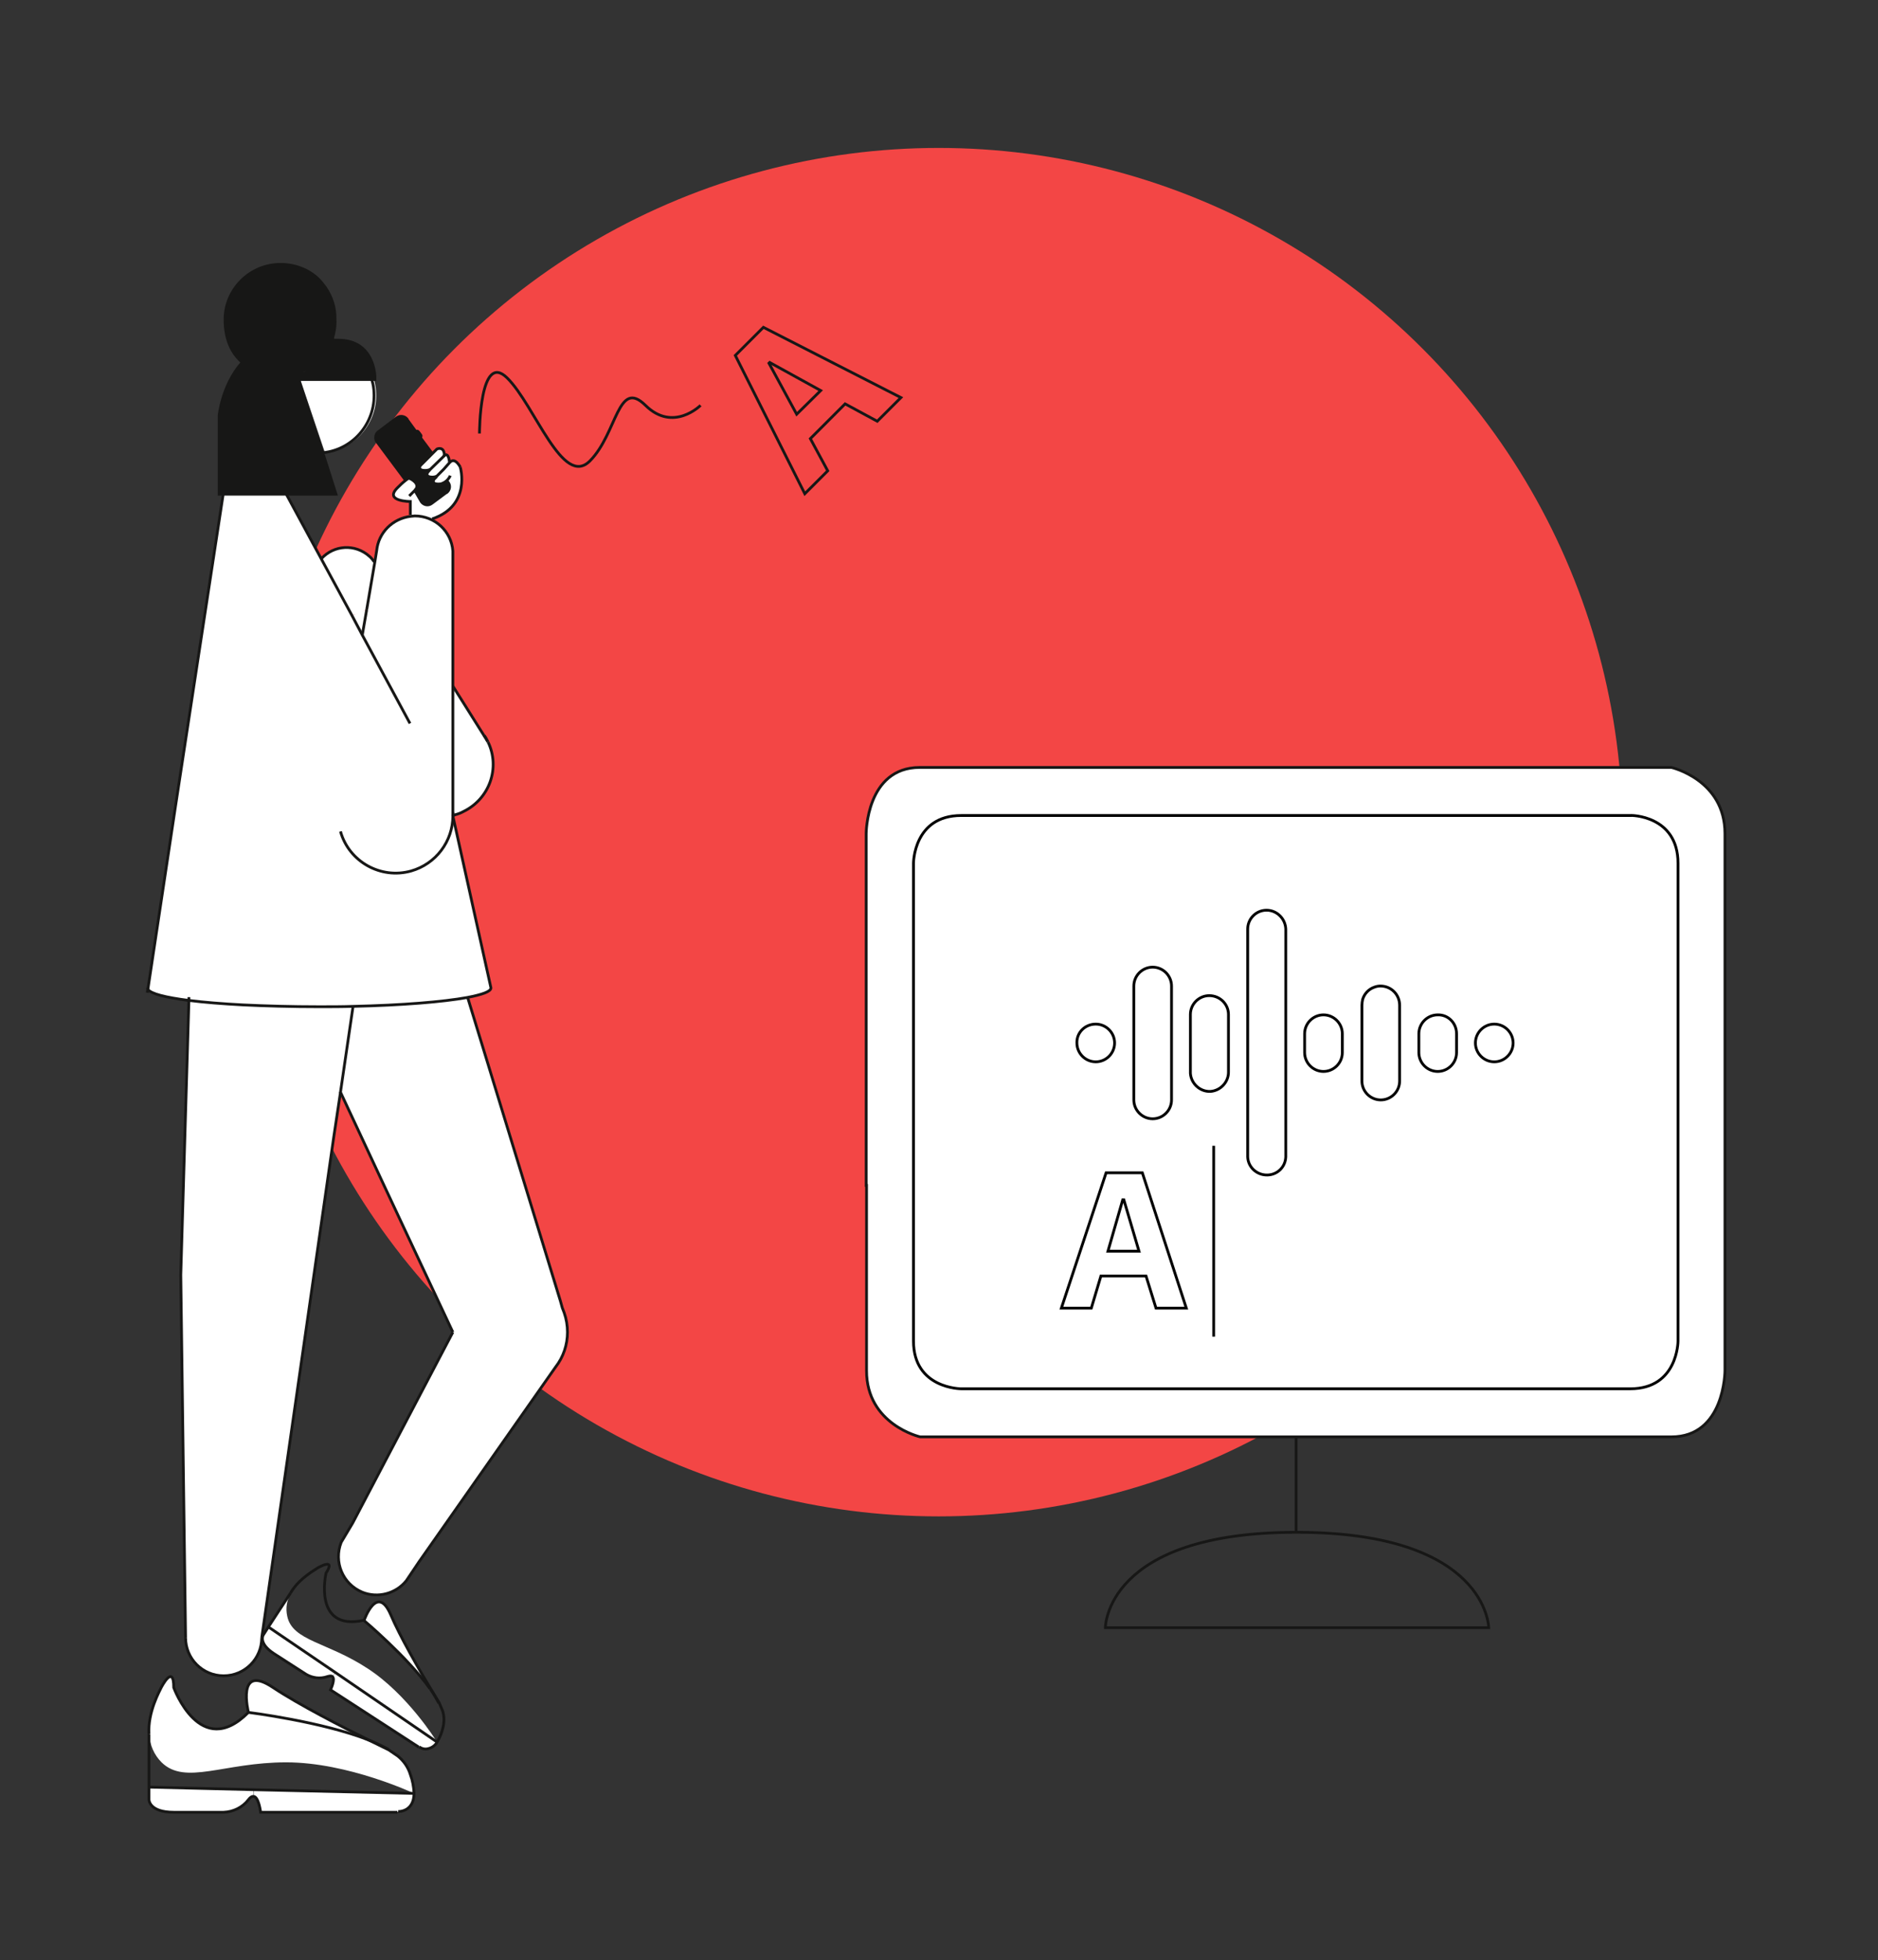<?xml version="1.0" encoding="utf-8"?>
<!-- Generator: Adobe Illustrator 23.1.1, SVG Export Plug-In . SVG Version: 6.00 Build 0)  -->
<svg version="1.1" id="Ebene_1" xmlns="http://www.w3.org/2000/svg" xmlns:xlink="http://www.w3.org/1999/xlink" x="0px" y="0px"
	 viewBox="0 0 508 530" style="enable-background:new 0 0 508 530;" xml:space="preserve">
<rect x="0" y="0" width="508" height="530" fill="#333333" stroke="none"/>
<style type="text/css">
	.st0{fill:#F34645;}
	.st1{fill:none;stroke:#171716;stroke-width:0.75;stroke-miterlimit:10;}
	.st2{fill:#FFFFFF;}
	.st3{fill:#171716;}
	.st4{fill:#DC001F;}
	.st5{fill:#FFFFFF;stroke:#171716;stroke-width:0.75;stroke-miterlimit:10;}
	.st6{fill:#FFFFFF;stroke:#000000;stroke-width:0.75;stroke-miterlimit:10;}
	.st7{fill:none;stroke:#000000;stroke-width:0.75;stroke-miterlimit:10;}
</style>
<title>Teaser_Spracherkennung</title>
<g>
	<circle class="st0" cx="253.9" cy="225" r="185"/>
	<path class="st1" d="M129.7,117.2c0,0,0-22.4,7.5-15s15,29.9,22.4,22.4s7.5-22.4,15-15s14.9,0,14.9,0"/>
	<path class="st1" d="M206.5,88.5l-7.6,7.6l18.8,37.4l6.2-6.2l-4.7-8.7l9.4-9.4l8.7,4.7l6.4-6.4L206.5,88.5z M215.5,112L208,98.2
		l0.2-0.2l13.8,7.6L215.5,112z"/>
	<path class="st2" d="M132,200.6c3.4,7,0.4,15.4-6.6,18.8c-0.7,0.4-1.5,0.7-2.3,0.9l-0.6,0.3v-35.1L132,200.6L132,200.6z"/>
	<path class="st1" d="M131,198.9c0.4,0.5,0.7,1.1,0.9,1.6"/>
	<path class="st2" d="M152.5,354.8l-0.5-1.3l-0.5-1.8l-25.1-82.1c-6.6,1.2-17.7,2.1-30.9,2.4l-3.5,23.2l12.1,25.9l18.3,39
		l-27.1,51.6l-3.1,5.2c-2.1,5.3,0.4,11.3,5.7,13.5c4.2,1.7,9.1,0.4,11.9-3.1l3.5-5.2l36.9-52.6c2.1-2.7,3.2-6,3.2-9.4
		C153.5,358.4,153.1,356.6,152.5,354.8z"/>
	<path class="st2" d="M120.8,129.9c-0.6,0.5-1.3,0.9-2.1,0.9c-2.2,0-1.3-1.3-1.3-1.3l0.6-0.6v-0.1l2-2l1.6-1.8
		c1.4-1.4,2.8,1.3,2.8,1.3s3.1,10.4-7.6,14l-0.5,0.1c-1.3-0.6-2.8-0.9-4.3-0.9c-0.4,0-0.7,0-1.1,0.1v-0.4v-3.6c0,0-7.1,0-3.6-3.6
		c0.7-0.7,1.5-1.5,2.3-2.1c1.2-1,1.2-0.5,1.2-0.5s3.1,1.4,1.3,3.2l1.8,3.1l0,0c0.7,0.9,1.9,1.1,2.8,0.4c0,0,0,0,0,0l3.9-2.9
		c0.9-0.6,1.1-1.9,0.5-2.8c0,0,0,0,0-0.1L120.8,129.9z"/>
	<path class="st2" d="M116.4,126.9l3.7-3.7c1.4-1.4,1.6,1.8,1.6,1.8l-1.6,1.8l-2,2v0.1c-0.3,0.1-0.7,0.2-1.1,0.2
		c-2.2,0-1.3-1.3-1.3-1.3L116.4,126.9z"/>
	<path class="st3" d="M121.2,130.4c0.7,0.9,0.5,2.1-0.4,2.8c0,0,0,0-0.1,0l-3.9,2.9c-0.9,0.7-2.1,0.5-2.8-0.4c0,0,0,0,0,0l0,0
		l-1.8-3.1c1.8-1.8-1.3-3.2-1.3-3.2s0-0.4-1.2,0.5l-0.5-0.7l0,0l-7.3-9.8c-0.3-0.3-0.4-0.8-0.4-1.2c0-0.6,0.3-1.3,0.8-1.6l4.9-3.7
		c0.9-0.7,2.1-0.5,2.8,0.3c0,0,0,0,0,0.1l2.4,3.3l0.6,0.8l0.6,0.8l3.2,4.3l0,0l-3.3,3.3c0,0-0.9,1.3,1.3,1.3c0.5,0,1-0.1,1.4-0.3
		l-0.8,0.8c0,0-0.9,1.3,1.3,1.3c0.4,0,0.7-0.1,1.1-0.2l-0.6,0.6c0,0-0.9,1.3,1.3,1.3c0.8,0,1.6-0.3,2.1-0.9L121.2,130.4z"/>
	<path class="st2" d="M120,123.2l-3.7,3.7c-0.4,0.2-0.9,0.3-1.4,0.3c-2.2,0-1.3-1.3-1.3-1.3l3.3-3.3l0.3-0.3l0.9-0.9
		C118,121.5,120,120.6,120,123.2z"/>
	<path class="st2" d="M118.2,471L118.2,471c-0.6,1.2-1.8,1.9-3.1,2c-0.7,0-1.3-0.2-1.8-0.6L89.4,457c0,0,1.4-2.9,0.5-3.6l0.8-1.1
		L118.2,471z"/>
	<path class="st2" d="M118.2,471l-27.5-18.8l-18-12.3l6-9.2l0,0c-1.1,1.9-1.5,4.1-1,6.3c1.4,6.7,10.9,7,21.7,14.1
		C110.1,458,118,470.6,118.2,471z"/>
	<path class="st4" d="M113.8,117.6c0.2,0.2,0.1,0.5-0.1,0.7l-0.6-0.8l-0.6-0.8c0.2-0.2,0.5-0.1,0.7,0.1c0,0,0,0,0,0L113.8,117.6z"/>
	<path class="st2" d="M112,484.9L112,484.9c0,5.2-4.3,5-4.3,5h-37c0,0-0.5-4.3-2-4.3v-1.8L112,484.9L112,484.9z"/>
	<path class="st2" d="M112,484.9L112,484.9c0,0-17.8-8.4-34.6-8.4s-27.3,6.3-33.7,0c-2-2-3.2-4.7-3.3-7.6c-0.4-6,3-11.9,3.3-12.6
		c0,0,3.4-6.7,3.4,0c0,0,7.2,19.8,20.2,6.7c0,0,20,2.5,32.6,7.5c3.2,1.6,5.3,2.6,5.3,2.6l2.5,1.7c1.6,1.3,2.8,3,3.4,5
		C111.6,481.4,111.9,483.1,112,484.9z"/>
	<path class="st2" d="M105.7,436.6c2.5,5.9,7.7,14.9,10.8,20c-6-8.5-17.9-18.5-17.9-18.5S101.9,428,105.7,436.6z"/>
	<path class="st2" d="M101.3,151.8l-2.2,12.9l0,0c-1.2,0.9-2.6,1.4-4,1.6l-8.3-15.3c3.4-3.8,9.2-4.1,13-0.7
		C100.4,150.8,100.9,151.3,101.3,151.8L101.3,151.8z"/>
	<path class="st2" d="M100.9,101.8c2.8,8.1-1.4,16.9-9.5,19.8c-1.1,0.4-2.3,0.7-3.5,0.8l-6.9-20.5H100.9z"/>
	<polyline class="st2" points="99.2,164.8 98,171.7 95.2,166.4 	"/>
	<path class="st2" d="M90.7,452.2l-0.8,1.1c-0.2-0.2-0.7-0.2-1.3,0c-1.9,0.6-4,0.4-5.8-0.6l-8.7-5.6c-4.3-2.8-2.9-5-2.9-5l1.4-2.2
		L90.7,452.2z"/>
	<path class="st3" d="M90.5,91.5c-0.1,0.2-0.1,0.3-0.2,0.5c-0.4-0.1-0.9-0.2-1.3-0.3C89.5,91.6,90,91.6,90.5,91.5z"/>
	<path class="st2" d="M86.3,272.2c-7.4,0-14.5-0.2-20.7-0.5c-5.6-0.3-10.5-0.7-14.5-1.2l-2.2,74.3l1.3,98.1
		c0,5.7,4.6,10.3,10.3,10.3c5.7,0,10.3-4.6,10.3-10.3c0,0,0,0,0,0l19.5-135.5l1.7-12l3.5-23.2C92.6,272.2,89.5,272.2,86.3,272.2z"/>
	<path class="st2" d="M74,456.3c6.9,4.6,19,10.8,25.9,14.2c-12.6-5-32.6-7.5-32.6-7.5S63.9,449.5,74,456.3z"/>
	<path class="st2" d="M81.2,100.8L81.2,100.8c0,0.1,0,0.1,0,0.2V100.8z"/>
	<path class="st3" d="M81.2,101.2v0.3C81.2,101.4,81.2,101.3,81.2,101.2z"/>
	<path class="st3" d="M81.2,101.4v0.4C81.2,101.8,81.1,101.7,81.2,101.4z"/>
	<path class="st2" d="M68.6,483.9v1.8c-0.4,0-0.8,0.3-1.3,0.9c-1.7,2-4.1,3.3-6.7,3.4H47c-6.7,0-6.7-3.4-6.7-3.4v-3.4L68.6,483.9z"
		/>
	<path class="st2" d="M122.5,220.6v-70.8c0-0.3,0-0.6,0-0.9c-0.4-5.4-4.9-9.5-10.3-9.5c-0.4,0-0.7,0-1.1,0.1
		c-4.8,0.5-8.6,4.3-9.2,9.2l-0.5,3.1l-2.2,12.9l0,0l-1.2,6.9l-2.8-5.3l-8.3-15.3L77,132.8H60.5l-13,85L40,267.5
		c0.8,1.1,4.8,2.1,11.1,3c4,0.5,9,0.9,14.5,1.2c6.2,0.3,13.3,0.5,20.7,0.5c3.2,0,6.2,0,9.2-0.1c13.2-0.3,24.3-1.2,30.9-2.4
		c4.1-0.8,6.4-1.7,6.4-2.6L122.5,220.6z"/>
	<path class="st1" d="M87.4,122.4c8.5-0.9,14.6-8.6,13.7-17.1c-0.1-1.2-0.4-2.3-0.8-3.5"/>
	<path class="st1" d="M81.2,100.8c0,0.1,0,0.1,0,0.2"/>
	<path class="st3" d="M101.8,102c0,0,0-10.4-10.3-10.4c-0.3,0-0.9,0-1.2,0c0.5-1.7,0.8-3.5,0.7-5.2l0,0c0.1-3.2-0.9-6.3-2.7-8.9
		c-0.6-0.8-1.2-1.6-1.9-2.3c-2.8-2.7-6.6-4.1-10.5-4.1c-8.5,0-15.4,6.9-15.4,15.3c0,4.6,1.3,8.7,4.5,11.6
		c-5.3,6.1-6.1,14.3-6.1,14.3V134h32.5L88,123.3L81.3,103h20.5V102z M81.1,101.9c0,0,0-0.1,0-0.2V101.9z M81.2,100.9
		c0,0.1,0,0.1,0,0.2V100.9L81.2,100.9c0.5-0.2,1-0.4,1.4-0.6l-0.1,0.1C82.1,100.5,81.7,100.7,81.2,100.9L81.2,100.9z"/>
	<path class="st1" d="M99.2,164.8l2.2-12.9l0.5-3.1c0.5-4.8,4.3-8.6,9.2-9.2c0.4,0,0.7-0.1,1.1-0.1c5.4,0,9.9,4.1,10.3,9.5
		c0,0.3,0,0.6,0,0.9v70.8"/>
	<polyline class="st1" points="98,171.7 98,171.7 99.2,164.8 	"/>
	<path class="st1" d="M50.2,442.8c0,5.7,4.6,10.3,10.3,10.3s10.3-4.6,10.3-10.3c0,0,0,0,0,0"/>
	<path class="st1" d="M122.5,360.2l-27.1,51.6l-3.1,5.2c-2.1,5.3,0.4,11.3,5.7,13.5c4.2,1.7,9.1,0.4,11.9-3.1l3.5-5.2l36.9-52.6
		c2.1-2.7,3.2-6,3.2-9.4c0-1.8-0.3-3.6-0.9-5.3l-0.5-1.3l-0.5-1.8l-25.1-82.1l0,0"/>
	<path class="st1" d="M92.1,224.8c2.3,8.2,10.9,13,19.1,10.7c6.7-1.9,11.3-8,11.3-14.9c0-0.3,0-0.6,0-1"/>
	<path class="st1" d="M132,200.6c3.4,7,0.4,15.4-6.6,18.8c-0.7,0.4-1.5,0.7-2.3,0.9l-0.6,0.3l10.3,46.5c0,1-2.3,1.8-6.4,2.6
		c-6.6,1.2-17.7,2.1-30.9,2.4c-3,0.1-6,0.1-9.2,0.1c-7.4,0-14.5-0.2-20.7-0.5c-5.6-0.3-10.5-0.7-14.5-1.2c-6.3-0.8-10.3-1.8-11.1-3
		c-0.1-0.1-0.1-0.3-0.1-0.4"/>
	<polyline class="st1" points="110.9,195.6 98,171.7 95.2,166.4 86.9,151.1 77,132.8 76.8,132.5 	"/>
	<polyline class="st1" points="39.8,268.4 40,267.5 47.5,217.8 60.5,132.8 	"/>
	<polyline class="st1" points="51.1,269.6 51.1,270.4 48.9,344.7 50.2,442.8 	"/>
	<polyline class="st1" points="70.8,442.8 90.3,307.3 92.1,295.3 	"/>
	<polyline class="st1" points="122.5,360.2 104.2,321.2 92.1,295.3 95.5,272.1 	"/>
	<path class="st1" d="M111,139.2v-3.6c0,0-7.1,0-3.6-3.6c0.7-0.7,1.5-1.5,2.3-2.1c1.2-1,1.2-0.5,1.2-0.5s3.1,1.4,1.3,3.2"/>
	<path class="st1" d="M116.4,126.9L116.4,126.9c-0.4,0.2-0.9,0.3-1.4,0.3c-2.2,0-1.3-1.3-1.3-1.3l3.3-3.3l0.3-0.3l0.9-0.9
		c0,0,2-0.9,2,1.8L116.4,126.9l-0.7,0.8c0,0-0.9,1.3,1.3,1.3c0.4,0,0.7-0.1,1.1-0.2"/>
	<path class="st1" d="M121.8,128.6c-0.2,0.5-0.6,1-1,1.4c-0.6,0.5-1.3,0.9-2.1,0.9c-2.2,0-1.3-1.3-1.3-1.3l0.6-0.6v-0.1l2-2l1.6-1.8
		c0,0-0.2-3.2-1.6-1.8"/>
	<path class="st1" d="M124.5,126.3c0,0,3.1,10.4-7.6,14"/>
	<line class="st1" x1="113.7" y1="118.3" x2="116.9" y2="122.6"/>
	<path class="st1" d="M109.8,130l-0.5-0.7l0,0l-7.3-9.8c-0.3-0.3-0.4-0.8-0.4-1.2c0-0.6,0.3-1.3,0.8-1.6l4.9-3.7
		c0.9-0.7,2.1-0.5,2.8,0.3c0,0,0,0,0,0.1l2.4,3.3"/>
	<path class="st1" d="M120.8,129.9l0.4,0.5c0.7,0.9,0.5,2.1-0.4,2.8c0,0,0,0-0.1,0l-3.9,2.9c-0.9,0.7-2.1,0.5-2.8-0.4c0,0,0,0,0,0
		l0,0l-1.8-3.1l-1.5,1.5"/>
	<path class="st1" d="M112.5,116.7l0.6,0.8l0.6,0.8c0.2-0.2,0.3-0.5,0.1-0.7l-0.6-0.8C113,116.5,112.7,116.5,112.5,116.7
		C112.5,116.6,112.5,116.6,112.5,116.7z"/>
	<path class="st1" d="M40.3,468.9c-0.4-6,3-11.9,3.3-12.6c0,0,3.4-6.7,3.4,0c0,0,7.2,19.8,20.2,6.7c0,0,20,2.5,32.6,7.5
		c1.8,0.7,3.6,1.6,5.3,2.5"/>
	<path class="st1" d="M40.3,468.9v17.7c0,0,0,3.4,6.7,3.4h13.5c2.6-0.1,5.1-1.3,6.7-3.4c0.5-0.7,1-0.9,1.3-0.9c1.5,0,2,4.3,2,4.3h37
		"/>
	<polyline class="st1" points="40.3,483.2 68.6,483.9 111.9,484.9 	"/>
	<path class="st1" d="M67.2,463c0,0-3.4-13.5,6.7-6.7c6.9,4.6,19,10.8,25.9,14.2c3.2,1.6,5.3,2.6,5.3,2.6l2.5,1.7
		c1.6,1.3,2.8,3,3.4,5c0.6,1.6,0.9,3.3,1,5l0,0c0,5.2-4.3,5-4.3,5"/>
	<path class="st1" d="M116.4,456.7c0.9,1.2,1.6,2.5,2.3,3.8"/>
	<path class="st1" d="M78.6,430.7c2.3-4,6.9-6.4,7.4-6.8c0,0,5-2.9,2.2,1.4c0,0-3.7,15.8,10.2,12.8c0,0,11.9,10,17.9,18.5"/>
	<path class="st1" d="M78.6,430.7l-6,9.2l-1.4,2.2c0,0-1.4,2.2,2.9,5l8.7,5.6c1.7,1,3.8,1.3,5.8,0.6c0.7-0.2,1.1-0.2,1.3,0
		c0.9,0.7-0.5,3.6-0.5,3.6l23.9,15.5"/>
	<polyline class="st1" points="72.6,439.9 90.7,452.2 118.2,471 118.2,471 	"/>
	<path class="st1" d="M98.5,438.1c0,0,3.5-10.1,7.2-1.5c2.5,5.9,7.7,14.9,10.8,20l0,0c1.4,2.3,2.3,3.8,2.3,3.8l0.9,2.1
		c0.5,1.5,0.5,3.1,0.1,4.7c-0.3,1.3-0.8,2.5-1.5,3.7c-0.6,1.2-1.8,1.9-3.1,2c-0.7,0-1.3-0.2-1.8-0.6"/>
	<path class="st1" d="M86.9,151.1L86.9,151.1c3.4-3.8,9.2-4.1,13-0.7c0.5,0.4,0.9,0.9,1.3,1.5"/>
	<polyline class="st1" points="122.5,185.5 132,200.6 132,200.6 	"/>
	<g>
		<path class="st5" d="M234.3,320.5v-95.1c0,0,0-17.9,14.5-17.9h203.3c0,0,14.5,3.3,14.5,17.9v145.2c0,0,0,17.9-14.5,17.9H248.9
			c0,0-14.5-3.3-14.5-17.9V320.5z"/>
		<path class="st1" d="M299,440.1c0,0,0-25.8,51.7-25.8s52,25.8,52,25.8H299z"/>
		<line class="st1" x1="350.6" y1="388.4" x2="350.6" y2="414.3"/>
	</g>
	<path class="st1" d="M124.5,126.3c0,0-1.4-2.8-2.8-1.3"/>
</g>
<g id="Isolationsmodus">
	<path class="st6" d="M453.9,233.4v129.2c0,0,0,12.9-12.9,12.9H260c0,0-12.9,0-12.9-12.9V233.4c0,0,0-12.9,12.9-12.9h181
		C441,220.4,453.9,220.4,453.9,233.4z"/>
	<path class="st7" d="M404.2,276.9c2.8,0,5.1,2.3,5.1,5.1c0,2.8-2.3,5.1-5.1,5.1c-2.8,0-5.1-2.3-5.1-5.1c0,0,0,0,0,0
		C399.1,279.2,401.4,276.9,404.2,276.9z"/>
	<path class="st7" d="M394,279.5v5.1c0,2.8-2.3,5.1-5.1,5.1c-2.8,0-5.1-2.3-5.1-5.1v-5.1c0-2.8,2.3-5.1,5.1-5.1
		C391.7,274.3,394,276.6,394,279.5L394,279.5z"/>
	<path class="st7" d="M378.6,271.8v20.5c0,2.8-2.3,5.1-5.1,5.1c-2.8,0-5.1-2.3-5.1-5.1c0,0,0,0,0,0v-20.5c0-0.5,0.1-1.1,0.2-1.6
		c0.5-1.6,1.7-2.8,3.2-3.3c0.5-0.2,1.1-0.3,1.6-0.3C376.3,266.6,378.6,268.9,378.6,271.8L378.6,271.8L378.6,271.8z"/>
	<path class="st7" d="M363.1,284.6L363.1,284.6c0,2.8-2.3,5.1-5.1,5.1s-5.1-2.3-5.1-5.1l0,0v-5.1l0,0c0-2.8,2.3-5.1,5.1-5.1
		s5.1,2.3,5.1,5.1l0,0V284.6z"/>
	<path class="st7" d="M342.6,246.1c-2.8,0-5.1,2.3-5.1,5.1v0v61.6l0,0c0.1,2.8,2.5,5,5.4,4.9c2.7-0.1,4.8-2.2,4.9-4.9l0,0v-61.6l0,0
		C347.7,248.4,345.4,246.1,342.6,246.1z"/>
	<path class="st7" d="M332.3,274.3v15.4c0.1,2.8-2.1,5.2-4.9,5.4c-2.8,0.1-5.2-2.1-5.4-4.9c0-0.2,0-0.3,0-0.5v-15.4
		c0-2.8,2.3-5.1,5.1-5.1C330,269.2,332.3,271.5,332.3,274.3L332.3,274.3z"/>
	<path class="st7" d="M316.9,266.6v30.8c0,2.8-2.3,5.1-5.1,5.1c-2.8,0-5.1-2.3-5.1-5.1c0,0,0,0,0,0v-30.8c0-2.8,2.3-5.1,5.1-5.1
		C314.6,261.5,316.9,263.8,316.9,266.6L316.9,266.6z"/>
	<path class="st7" d="M296.4,276.9c2.8,0,5.1,2.3,5.1,5.1c0,2.8-2.3,5.1-5.1,5.1c-2.8,0-5.1-2.3-5.1-5.1c0,0,0,0,0,0
		C291.2,279.2,293.5,276.9,296.4,276.9L296.4,276.9z"/>
	<line class="st7" x1="328.3" y1="309.8" x2="328.3" y2="361.4"/>
	<polygon class="st6" points="320.9,353.7 309,317.1 299.2,317.1 287.1,353.7 295.2,353.7 297.8,345 310,345 312.7,353.7 	"/>
	<polygon class="st6" points="304,324.4 308.1,338.3 299.7,338.3 303.7,324.4 	"/>
</g>
</svg>
